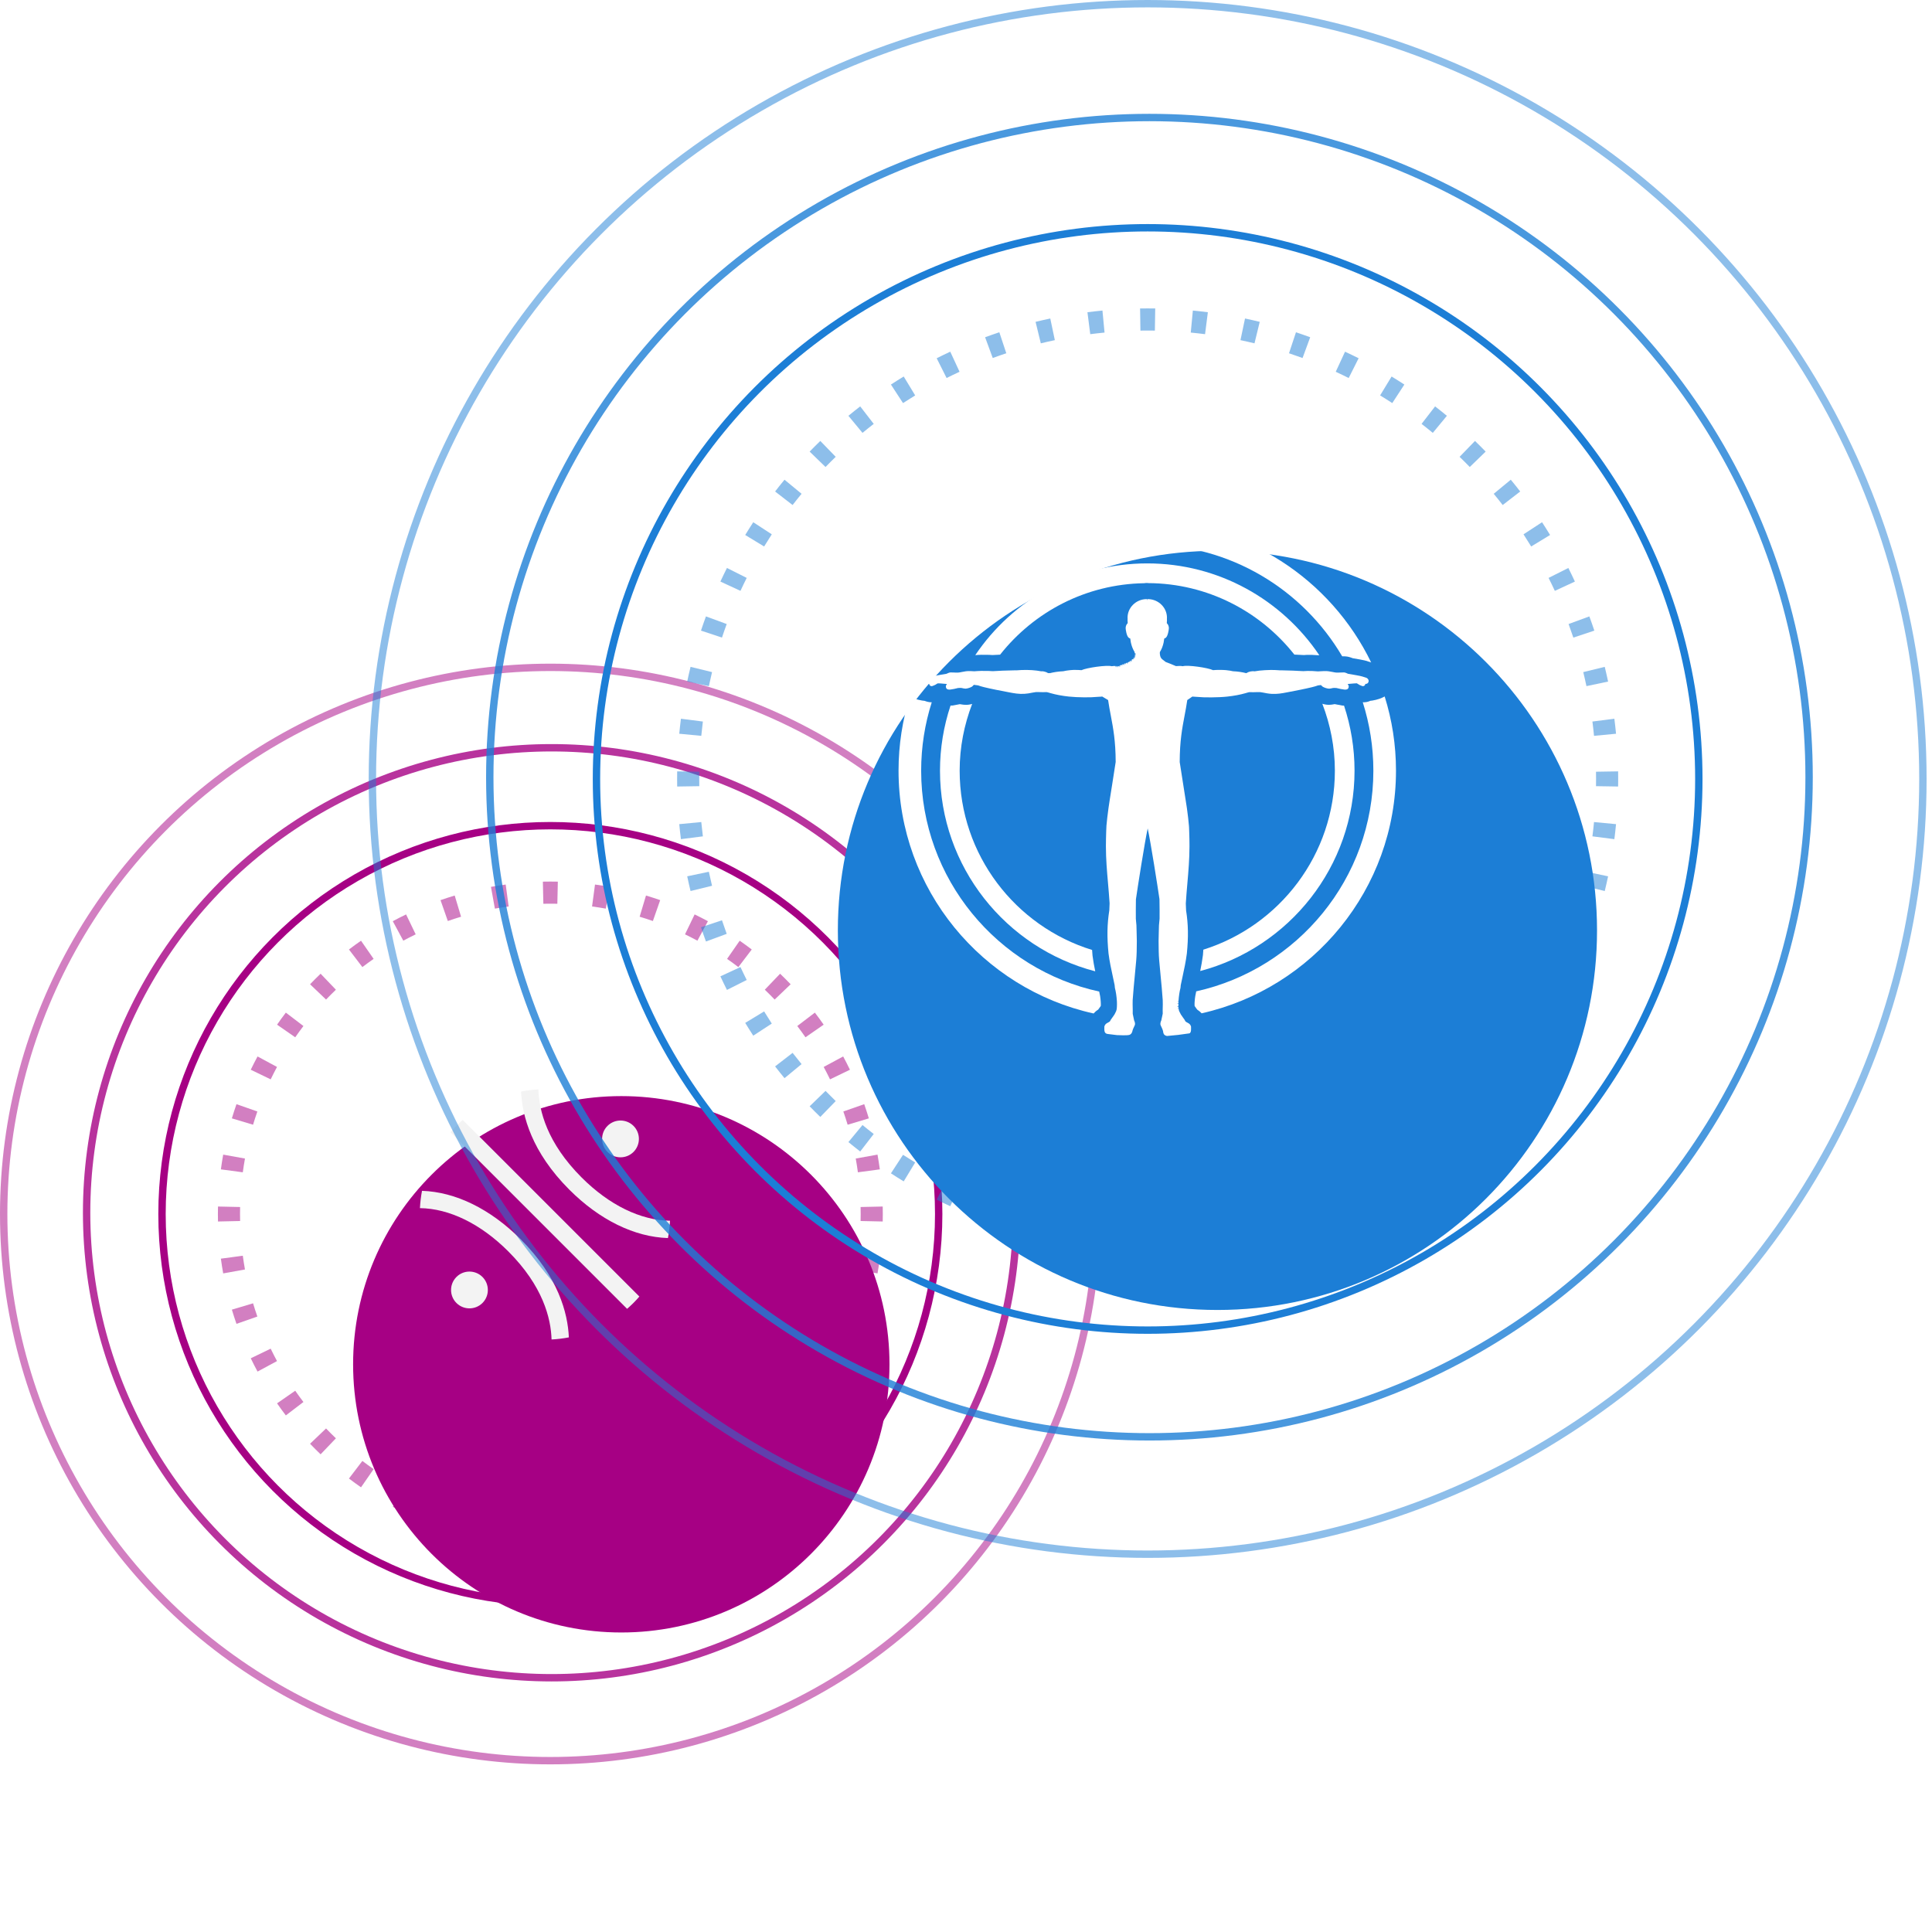 <?xml version="1.0" encoding="UTF-8"?> <svg xmlns="http://www.w3.org/2000/svg" width="262" height="262" viewBox="0 0 262 262" fill="none"> <circle cx="74.633" cy="164.633" r="74.133" stroke="#A60084" stroke-opacity="0.5"></circle> <circle cx="74.804" cy="164.463" r="63.058" stroke="#A60084" stroke-opacity="0.8"></circle> <circle cx="74.633" cy="164.633" r="52.663" stroke="#A60084"></circle> <path opacity="0.501" fill-rule="evenodd" clip-rule="evenodd" d="M75.649 209.705C75.311 209.712 74.973 209.716 74.634 209.716C74.294 209.716 73.956 209.712 73.619 209.705L73.685 206.706C74 206.713 74.317 206.716 74.634 206.716C74.951 206.716 75.267 206.713 75.582 206.706L75.649 209.705ZM68.578 209.313L68.978 206.34C68.351 206.255 67.729 206.158 67.112 206.046L66.58 208.999C67.241 209.118 67.907 209.223 68.578 209.313ZM61.663 207.822L62.525 204.949C61.921 204.768 61.322 204.573 60.729 204.366L59.739 207.197C60.374 207.42 61.015 207.628 61.663 207.822ZM55.069 205.261L56.372 202.559C55.805 202.285 55.244 201.999 54.691 201.7L53.267 204.341C53.859 204.661 54.46 204.967 55.069 205.261ZM48.958 201.695L50.668 199.23C50.151 198.871 49.641 198.5 49.141 198.119L47.322 200.504C47.858 200.913 48.403 201.31 48.958 201.695ZM43.478 197.219L45.552 195.051C45.097 194.615 44.651 194.17 44.216 193.715L42.048 195.788C42.514 196.276 42.991 196.753 43.478 197.219ZM38.762 191.945L41.148 190.126C40.766 189.625 40.395 189.116 40.036 188.598L37.572 190.309C37.956 190.863 38.353 191.409 38.762 191.945ZM34.926 186L37.566 184.576C37.268 184.023 36.981 183.462 36.708 182.894L34.006 184.198C34.299 184.806 34.606 185.407 34.926 186ZM32.069 179.528L34.901 178.537C34.694 177.945 34.499 177.346 34.318 176.742L31.444 177.603C31.639 178.251 31.847 178.893 32.069 179.528ZM30.268 172.687L33.22 172.155C33.109 171.537 33.011 170.915 32.927 170.289L29.954 170.688C30.044 171.359 30.149 172.026 30.268 172.687ZM29.562 165.648L32.561 165.582C32.554 165.266 32.55 164.95 32.55 164.633C32.55 164.316 32.554 164 32.561 163.684L29.562 163.618C29.554 163.955 29.55 164.294 29.55 164.633C29.55 164.972 29.554 165.31 29.562 165.648ZM29.954 158.578L32.927 158.977C33.011 158.35 33.109 157.728 33.22 157.111L30.268 156.579C30.149 157.24 30.044 157.907 29.954 158.578ZM31.444 151.662L34.318 152.524C34.499 151.92 34.694 151.321 34.901 150.729L32.069 149.738C31.847 150.373 31.639 151.015 31.444 151.662ZM34.006 145.068L36.708 146.372C36.981 145.804 37.268 145.243 37.566 144.69L34.926 143.266C34.606 143.859 34.299 144.46 34.006 145.068ZM37.572 138.957L40.036 140.668C40.395 140.15 40.766 139.641 41.148 139.14L38.762 137.321C38.353 137.857 37.956 138.402 37.572 138.957ZM42.048 133.478L44.216 135.551C44.651 135.096 45.097 134.65 45.552 134.215L43.478 132.047C42.991 132.513 42.514 132.99 42.048 133.478ZM47.322 128.761L49.141 131.147C49.641 130.765 50.151 130.395 50.668 130.035L48.958 127.571C48.403 127.956 47.858 128.353 47.322 128.761ZM53.267 124.925L54.691 127.566C55.244 127.267 55.805 126.981 56.372 126.707L55.069 124.005C54.46 124.298 53.859 124.605 53.267 124.925ZM59.739 122.068L60.729 124.9C61.322 124.693 61.921 124.498 62.525 124.317L61.663 121.444C61.015 121.638 60.374 121.846 59.739 122.068ZM66.58 120.267L67.112 123.22C67.729 123.108 68.351 123.01 68.978 122.926L68.578 119.953C67.907 120.043 67.241 120.148 66.58 120.267ZM73.619 119.561C73.956 119.554 74.294 119.55 74.634 119.55C74.973 119.55 75.311 119.554 75.649 119.561L75.582 122.56C75.267 122.553 74.951 122.55 74.634 122.55C74.317 122.55 74 122.553 73.685 122.56L73.619 119.561ZM80.689 119.953L80.29 122.926C80.916 123.01 81.538 123.108 82.155 123.22L82.688 120.267C82.026 120.148 81.36 120.043 80.689 119.953ZM87.604 121.444L86.742 124.317C87.347 124.498 87.945 124.693 88.538 124.9L89.529 122.068C88.894 121.846 88.252 121.638 87.604 121.444ZM94.198 124.005L92.895 126.707C93.463 126.981 94.023 127.267 94.577 127.566L96.001 124.925C95.408 124.605 94.807 124.298 94.198 124.005ZM100.31 127.571L98.599 130.035C99.117 130.395 99.626 130.765 100.127 131.147L101.946 128.761C101.41 128.353 100.864 127.956 100.31 127.571ZM105.789 132.047L103.715 134.215C104.171 134.65 104.616 135.096 105.052 135.551L107.22 133.478C106.753 132.99 106.276 132.513 105.789 132.047ZM110.505 137.321L108.12 139.14C108.501 139.641 108.872 140.15 109.231 140.667L111.696 138.957C111.311 138.402 110.914 137.857 110.505 137.321ZM114.342 143.266L111.701 144.69C111.999 145.243 112.286 145.804 112.56 146.372L115.262 145.068C114.968 144.46 114.661 143.859 114.342 143.266ZM117.198 149.738L114.366 150.729C114.574 151.321 114.768 151.92 114.949 152.524L117.823 151.662C117.629 151.015 117.42 150.373 117.198 149.738ZM118.999 156.579L116.047 157.111C116.158 157.728 116.256 158.35 116.34 158.977L119.314 158.578C119.224 157.907 119.119 157.24 118.999 156.579ZM119.706 163.618L116.706 163.684C116.713 164 116.717 164.316 116.717 164.633C116.717 164.95 116.713 165.266 116.706 165.582L119.706 165.648C119.713 165.31 119.717 164.972 119.717 164.633C119.717 164.294 119.713 163.955 119.706 163.618ZM119.314 170.688L116.34 170.289C116.256 170.915 116.158 171.537 116.047 172.155L118.999 172.687C119.119 172.026 119.224 171.359 119.314 170.688ZM117.823 177.603L114.949 176.742C114.768 177.346 114.574 177.945 114.366 178.537L117.198 179.528C117.42 178.893 117.629 178.251 117.823 177.603ZM115.262 184.198L112.56 182.894C112.286 183.462 111.999 184.023 111.701 184.576L114.342 186C114.661 185.407 114.968 184.806 115.262 184.198ZM111.696 190.309L109.231 188.598C108.872 189.116 108.501 189.625 108.12 190.126L110.505 191.945C110.914 191.409 111.311 190.863 111.696 190.309ZM107.22 195.788L105.052 193.715C104.616 194.17 104.171 194.615 103.715 195.051L105.789 197.219C106.276 196.753 106.753 196.276 107.22 195.788ZM101.946 200.504L100.127 198.119C99.626 198.5 99.117 198.871 98.599 199.23L100.31 201.695C100.864 201.31 101.41 200.913 101.946 200.504ZM96.001 204.341L94.577 201.7C94.023 201.999 93.463 202.285 92.895 202.559L94.198 205.261C94.807 204.967 95.408 204.661 96.001 204.341ZM89.529 207.197L88.538 204.366C87.945 204.573 87.347 204.768 86.742 204.949L87.604 207.822C88.252 207.628 88.894 207.42 89.529 207.197ZM82.688 208.999L82.155 206.046C81.538 206.158 80.916 206.255 80.29 206.34L80.689 209.313C81.36 209.223 82.026 209.118 82.688 208.999Z" fill="#A60084"></path> <g filter="url(#filter0_d_4454_56938)"> <path d="M74.255 201.382C94.341 201.382 110.624 185.099 110.624 165.012C110.624 144.926 94.341 128.643 74.255 128.643C54.169 128.643 37.885 144.926 37.885 165.012C37.885 185.099 54.169 201.382 74.255 201.382Z" fill="#A60084"></path> </g> <g clip-path="url(#clip0_4454_56938)"> <path d="M70.666 148.021C71.442 147.871 72.227 147.777 73.014 147.735C73.096 150.615 74.184 154.989 78.875 159.68C82.615 163.42 86.867 165.493 90.862 165.546C90.823 166.333 90.729 167.118 90.581 167.895C86.045 167.752 81.314 165.439 77.215 161.34C72.093 156.218 70.812 151.326 70.666 148.021Z" fill="#F3F3F3"></path> <path d="M85.91 156.216C84.937 157.189 83.357 157.189 82.383 156.214C81.411 155.242 81.408 153.659 82.38 152.686C83.356 151.71 84.939 151.713 85.912 152.684L85.913 152.685C86.886 153.66 86.886 155.24 85.91 156.216Z" fill="#F3F3F3"></path> <path d="M77.144 181.364C76.367 181.513 75.583 181.608 74.797 181.649C74.714 178.77 73.624 174.396 68.934 169.706C65.194 165.966 60.943 163.89 56.949 163.836C56.987 163.051 57.081 162.266 57.229 161.49C61.766 161.632 66.498 163.945 70.596 168.044C75.718 173.166 76.998 178.059 77.144 181.364Z" fill="#F3F3F3"></path> <path d="M61.9 173.168C62.873 172.196 64.453 172.196 65.427 173.17C66.399 174.143 66.402 175.725 65.43 176.698C64.453 177.674 62.871 177.672 61.898 176.699C60.924 175.725 60.924 174.145 61.9 173.168Z" fill="#F3F3F3"></path> <path d="M62.755 151.876L86.705 175.826C86.448 176.12 86.184 176.411 85.904 176.691C85.624 176.971 85.334 177.235 85.04 177.492L61.09 153.541C61.346 153.247 61.611 152.957 61.891 152.677C62.171 152.397 62.461 152.132 62.755 151.876Z" fill="#F3F3F3"></path> </g> <circle cx="155.633" cy="105.633" r="105.133" stroke="#1C7ED6" stroke-opacity="0.5"></circle> <circle cx="155.876" cy="105.393" r="89.457" stroke="#1C7ED6" stroke-opacity="0.8"></circle> <circle cx="155.633" cy="105.633" r="74.746" stroke="#1C7ED6"></circle> <path opacity="0.501" fill-rule="evenodd" clip-rule="evenodd" d="M156.661 169.434C156.319 169.44 155.977 169.442 155.634 169.442C155.291 169.442 154.948 169.44 154.607 169.434L154.654 166.435C154.98 166.44 155.307 166.442 155.634 166.442C155.961 166.442 156.287 166.44 156.613 166.435L156.661 169.434ZM149.504 169.152L149.788 166.165C149.139 166.103 148.492 166.031 147.849 165.949L147.469 168.925C148.144 169.011 148.822 169.087 149.504 169.152ZM142.429 168.074L143.047 165.139C142.409 165.004 141.776 164.86 141.146 164.706L140.434 167.621C141.095 167.782 141.76 167.934 142.429 168.074ZM135.52 166.207L136.465 163.36C135.848 163.155 135.235 162.941 134.627 162.717L133.59 165.532C134.229 165.767 134.872 165.992 135.52 166.207ZM128.866 163.573L130.126 160.851C129.536 160.578 128.951 160.295 128.371 160.004L127.024 162.684C127.632 162.99 128.247 163.287 128.866 163.573ZM122.552 160.208L124.109 157.644C123.553 157.306 123.003 156.959 122.459 156.605L120.82 159.117C121.391 159.49 121.968 159.853 122.552 160.208ZM116.653 156.155L118.487 153.781C117.973 153.384 117.465 152.978 116.964 152.565L115.054 154.879C115.58 155.313 116.113 155.738 116.653 156.155ZM111.243 151.47L113.33 149.316C112.863 148.863 112.404 148.404 111.951 147.937L109.796 150.024C110.271 150.514 110.753 150.996 111.243 151.47ZM106.388 146.213L108.702 144.303C108.289 143.802 107.883 143.294 107.486 142.78L105.112 144.614C105.529 145.154 105.954 145.687 106.388 146.213ZM102.15 140.447L104.662 138.808C104.307 138.264 103.961 137.714 103.623 137.158L101.059 138.715C101.414 139.299 101.777 139.876 102.15 140.447ZM98.582 134.243L101.263 132.896C100.972 132.316 100.689 131.731 100.416 131.141L97.694 132.401C97.98 133.02 98.277 133.634 98.582 134.243ZM95.735 127.677L98.55 126.64C98.326 126.032 98.112 125.419 97.907 124.802L95.06 125.747C95.275 126.395 95.5 127.038 95.735 127.677ZM93.646 120.833L96.561 120.121C96.407 119.491 96.263 118.857 96.128 118.22L93.193 118.838C93.333 119.507 93.485 120.172 93.646 120.833ZM92.342 113.798L95.318 113.418C95.236 112.775 95.164 112.128 95.102 111.479L92.115 111.763C92.18 112.445 92.256 113.123 92.342 113.798ZM91.833 106.66L94.832 106.613C94.827 106.287 94.825 105.96 94.825 105.633C94.825 105.306 94.827 104.98 94.832 104.654L91.833 104.606C91.827 104.948 91.825 105.29 91.825 105.633C91.825 105.976 91.827 106.318 91.833 106.66ZM92.115 99.503L95.102 99.788C95.164 99.138 95.236 98.492 95.318 97.848L92.342 97.468C92.256 98.143 92.18 98.822 92.115 99.503ZM93.193 92.429L96.128 93.046C96.263 92.409 96.407 91.775 96.561 91.145L93.646 90.433C93.485 91.094 93.333 91.76 93.193 92.429ZM95.06 85.519L97.907 86.464C98.112 85.847 98.326 85.234 98.55 84.626L95.735 83.59C95.5 84.228 95.275 84.871 95.06 85.519ZM97.694 78.866L100.416 80.126C100.689 79.535 100.972 78.95 101.263 78.37L98.582 77.023C98.277 77.632 97.98 78.246 97.694 78.866ZM101.059 72.551L103.623 74.109C103.961 73.553 104.307 73.003 104.662 72.459L102.15 70.82C101.777 71.391 101.414 71.968 101.059 72.551ZM105.112 66.652L107.486 68.487C107.883 67.972 108.289 67.464 108.702 66.963L106.388 65.054C105.954 65.58 105.529 66.112 105.112 66.652ZM109.796 61.242L111.951 63.33C112.404 62.863 112.863 62.403 113.33 61.951L111.243 59.796C110.753 60.27 110.271 60.753 109.796 61.242ZM115.054 56.388L116.964 58.702C117.465 58.288 117.973 57.883 118.487 57.485L116.653 55.111C116.113 55.528 115.58 55.954 115.054 56.388ZM120.82 52.149L122.459 54.662C123.003 54.307 123.553 53.961 124.109 53.623L122.552 51.059C121.968 51.413 121.391 51.777 120.82 52.149ZM127.024 48.582L128.371 51.263C128.951 50.971 129.536 50.689 130.126 50.416L128.866 47.693C128.247 47.98 127.632 48.276 127.024 48.582ZM133.59 45.734L134.627 48.55C135.235 48.326 135.848 48.111 136.465 47.906L135.52 45.059C134.872 45.274 134.229 45.499 133.59 45.734ZM140.434 43.646L141.146 46.56C141.776 46.406 142.409 46.262 143.047 46.128L142.429 43.192C141.76 43.333 141.095 43.484 140.434 43.646ZM147.469 42.342L147.849 45.318C148.492 45.235 149.139 45.163 149.788 45.101L149.504 42.115C148.822 42.18 148.144 42.255 147.469 42.342ZM154.607 41.832C154.949 41.827 155.291 41.824 155.634 41.824C155.977 41.824 156.319 41.827 156.661 41.832L156.613 44.832C156.287 44.827 155.961 44.824 155.634 44.824C155.307 44.824 154.98 44.827 154.654 44.832L154.607 41.832ZM161.764 42.115L161.479 45.101C162.129 45.163 162.775 45.235 163.419 45.318L163.799 42.342C163.124 42.255 162.445 42.18 161.764 42.115ZM168.838 43.192L168.22 46.128C168.858 46.262 169.492 46.406 170.122 46.56L170.834 43.646C170.173 43.484 169.507 43.333 168.838 43.192ZM175.748 45.059L174.803 47.906C175.42 48.111 176.033 48.326 176.641 48.55L177.677 45.734C177.039 45.499 176.396 45.274 175.748 45.059ZM182.401 47.693L181.141 50.416C181.732 50.689 182.317 50.971 182.897 51.263L184.244 48.582C183.635 48.276 183.021 47.98 182.401 47.693ZM188.716 51.059L187.158 53.623C187.714 53.961 188.264 54.307 188.808 54.662L190.447 52.149C189.876 51.777 189.299 51.413 188.716 51.059ZM194.615 55.111L192.78 57.485C193.295 57.883 193.803 58.288 194.304 58.702L196.213 56.388C195.687 55.954 195.154 55.528 194.615 55.111ZM200.025 59.796L197.937 61.951C198.404 62.403 198.864 62.863 199.316 63.33L201.471 61.242C200.997 60.753 200.514 60.27 200.025 59.796ZM204.879 65.054L202.565 66.963C202.979 67.464 203.384 67.972 203.782 68.487L206.156 66.652C205.739 66.113 205.313 65.58 204.879 65.054ZM209.118 70.82L206.605 72.459C206.96 73.003 207.306 73.553 207.644 74.109L210.208 72.551C209.854 71.968 209.49 71.391 209.118 70.82ZM212.685 77.023L210.004 78.37C210.296 78.95 210.578 79.535 210.851 80.126L213.574 78.866C213.287 78.246 212.991 77.632 212.685 77.023ZM215.533 83.59L212.717 84.626C212.941 85.234 213.156 85.847 213.361 86.464L216.208 85.519C215.993 84.871 215.768 84.228 215.533 83.59ZM217.621 90.433L214.707 91.145C214.861 91.775 215.005 92.409 215.139 93.046L218.075 92.429C217.934 91.76 217.783 91.094 217.621 90.433ZM218.925 97.468L215.949 97.848C216.032 98.492 216.104 99.138 216.166 99.788L219.152 99.503C219.087 98.822 219.011 98.143 218.925 97.468ZM219.435 104.606L216.435 104.654C216.44 104.98 216.443 105.306 216.443 105.633C216.443 105.96 216.44 106.287 216.435 106.613L219.435 106.66C219.44 106.318 219.443 105.976 219.443 105.633C219.443 105.29 219.44 104.948 219.435 104.606ZM219.152 111.763L216.166 111.479C216.104 112.128 216.032 112.775 215.949 113.418L218.925 113.798C219.011 113.123 219.087 112.445 219.152 111.763ZM218.075 118.838L215.139 118.22C215.005 118.857 214.861 119.491 214.707 120.121L217.621 120.833C217.783 120.172 217.934 119.507 218.075 118.838ZM216.208 125.747L213.361 124.802C213.156 125.419 212.941 126.032 212.717 126.64L215.533 127.677C215.768 127.038 215.993 126.395 216.208 125.747ZM213.574 132.401L210.851 131.141C210.578 131.731 210.296 132.316 210.004 132.896L212.685 134.243C212.991 133.635 213.287 133.02 213.574 132.401ZM210.208 138.715L207.644 137.158C207.306 137.714 206.96 138.264 206.605 138.808L209.118 140.447C209.49 139.876 209.854 139.299 210.208 138.715ZM206.156 144.614L203.782 142.78C203.384 143.294 202.979 143.802 202.565 144.303L204.879 146.213C205.313 145.687 205.739 145.154 206.156 144.614ZM201.471 150.024L199.316 147.937C198.864 148.404 198.404 148.863 197.937 149.316L200.025 151.47C200.514 150.996 200.997 150.514 201.471 150.024ZM196.213 154.879L194.304 152.565C193.803 152.978 193.295 153.384 192.78 153.781L194.615 156.155C195.154 155.738 195.687 155.313 196.213 154.879ZM190.447 159.117L188.808 156.605C188.264 156.959 187.714 157.306 187.158 157.644L188.716 160.208C189.299 159.853 189.876 159.49 190.447 159.117ZM184.244 162.684L182.897 160.004C182.317 160.295 181.732 160.578 181.141 160.851L182.401 163.573C183.021 163.287 183.635 162.99 184.244 162.684ZM177.677 165.532L176.641 162.717C176.033 162.941 175.42 163.155 174.803 163.36L175.748 166.207C176.396 165.992 177.039 165.767 177.677 165.532ZM170.834 167.621L170.122 164.706C169.492 164.86 168.858 165.004 168.22 165.139L168.838 168.074C169.507 167.934 170.173 167.782 170.834 167.621ZM163.799 168.925L163.419 165.949C162.775 166.031 162.129 166.103 161.479 166.165L161.764 169.152C162.445 169.087 163.124 169.011 163.799 168.925Z" fill="#1C7ED6"></path> <g filter="url(#filter1_d_4454_56938)"> <path d="M155.098 157.646C183.527 157.646 206.574 134.599 206.574 106.17C206.574 77.74 183.527 54.693 155.098 54.693C126.668 54.693 103.622 77.74 103.622 106.17C103.622 134.599 126.668 157.646 155.098 157.646Z" fill="#1C7ED6"></path> </g> <g clip-path="url(#clip1_4454_56938)"> <path d="M158.241 140.483C158.223 140.483 158.206 140.48 158.188 140.475C157.8 140.37 157.761 140.107 157.735 139.915C157.728 139.88 157.723 139.84 157.715 139.802C157.682 139.651 157.584 139.442 157.504 139.275C157.46 139.179 157.417 139.091 157.392 139.025C157.3 138.791 157.428 138.493 157.481 138.39L157.679 137.465C157.663 137.224 157.674 136.746 157.685 136.286L157.687 136.197L157.679 135.636C157.604 134.527 157.497 133.396 157.39 132.301C157.324 131.619 157.259 130.938 157.2 130.254C157.128 129.426 157.124 128.65 157.119 127.832L157.117 127.602L157.144 126.385C157.144 125.733 157.173 125.26 157.252 124.581C157.259 123.765 157.254 122.893 157.236 121.931C156.997 120.269 156.056 114.276 155.64 112.344C155.226 114.268 154.293 120.213 154.043 121.957C154.028 122.861 154.024 123.735 154.032 124.603C154.109 125.26 154.138 125.733 154.138 126.39L154.165 127.595L154.163 127.833C154.158 128.652 154.154 129.425 154.082 130.253C154.024 130.937 153.959 131.616 153.892 132.296C153.787 133.391 153.678 134.522 153.602 135.644L153.597 136.197L153.598 136.278C153.608 136.727 153.619 137.192 153.61 137.487L153.801 138.387C153.854 138.488 153.982 138.787 153.89 139.022C153.865 139.088 153.824 139.174 153.779 139.267C153.698 139.436 153.6 139.647 153.568 139.799C153.562 139.827 153.557 139.85 153.556 139.872C153.483 140.121 153.351 140.273 153.17 140.337C152.899 140.437 151.796 140.389 151.468 140.372C151.025 140.326 150.595 140.272 150.167 140.211C150.156 140.21 150.111 140.196 150.1 140.192C149.761 140.096 149.761 139.737 149.761 139.564V139.239C149.761 139.22 149.764 139.202 149.769 139.183C149.776 139.156 149.851 138.92 150.054 138.788C150.095 138.76 150.152 138.731 150.213 138.698C150.298 138.652 150.502 138.544 150.53 138.485C150.568 138.373 150.678 138.22 150.852 137.984C150.957 137.843 151.066 137.694 151.138 137.573C151.162 137.532 151.181 137.492 151.195 137.459C151.333 137.216 151.406 137.035 151.428 136.889C151.458 136.696 151.472 136.466 151.472 136.205L151.469 135.982C151.469 135.975 151.468 135.934 151.468 135.928L151.465 135.818C151.465 135.812 151.461 135.769 151.461 135.763C151.423 135.114 151.319 134.432 151.195 133.984C151.177 133.811 151.163 133.683 151.152 133.57C151.081 133.223 151.001 132.858 150.922 132.49C150.697 131.451 150.463 130.375 150.329 129.31C150.106 127.04 150.137 125.341 150.435 123.44L150.473 122.496C150.411 121.532 150.333 120.618 150.256 119.736C150.114 118.111 149.98 116.577 149.973 114.776C149.972 114.086 149.994 113.386 150.014 112.709L150.043 112.077C150.04 112.063 150.04 112.047 150.041 112.035C150.108 111.219 150.205 110.499 150.268 110.023C150.295 109.826 150.316 109.668 150.329 109.553C150.352 109.334 150.581 107.897 150.824 106.375C151.043 105.005 151.288 103.452 151.298 103.329C151.292 100.494 150.96 98.748 150.64 97.059C150.513 96.387 150.381 95.692 150.271 94.937L149.473 94.457C149.354 94.477 149.208 94.483 149.055 94.489C148.945 94.494 148.834 94.497 148.74 94.508C147.995 94.594 146.139 94.592 144.95 94.462C144.035 94.364 143.178 94.204 142.474 93.999L142.283 93.944C141.968 93.851 141.969 93.851 141.818 93.858C141.741 93.861 141.63 93.867 141.447 93.867C141.168 93.867 140.984 93.859 140.843 93.853C140.562 93.842 140.465 93.837 140.076 93.918C139.608 94.018 139.239 94.072 138.914 94.091C138.135 94.131 137.559 94.024 136.829 93.885L136.694 93.858C135.64 93.658 134.447 93.431 133.442 93.185C133.126 93.107 132.855 93.026 132.636 92.945C132.433 92.923 132.239 92.898 132.053 92.869C132.037 92.893 132.022 92.914 132.007 92.931C131.915 93.03 131.852 93.087 131.798 93.123C131.63 93.23 131.187 93.388 130.927 93.388C130.924 93.388 130.919 93.388 130.914 93.388C130.778 93.385 130.559 93.336 130.4 93.296C130.332 93.277 130.092 93.287 129.912 93.304L129.366 93.431L128.869 93.512C128.639 93.54 128.381 93.495 128.309 93.287C128.269 93.206 128.255 93.112 128.274 93.022C128.282 92.977 128.3 92.933 128.325 92.892C128.346 92.842 128.376 92.798 128.414 92.757C128.073 92.725 127.687 92.692 127.568 92.684C127.478 92.679 127.207 92.663 127.138 92.677C127.145 92.679 127.099 92.707 127.043 92.739C126.973 92.781 126.889 92.831 126.827 92.873L126.531 92.998C126.527 92.998 126.524 92.999 126.521 93.001C126.469 93.025 126.401 93.049 126.348 93.052C126.282 93.063 126.177 93.023 126.113 92.963C126.052 92.904 126.013 92.826 126.007 92.741L125.961 92.743C125.921 92.754 125.864 92.741 125.828 92.727C125.685 92.698 125.563 92.546 125.558 92.363C125.558 92.336 125.56 92.309 125.564 92.282C125.564 92.268 125.568 92.254 125.571 92.24C125.61 92.111 125.726 91.957 125.89 91.908C126.037 91.867 126.297 91.789 126.426 91.738C126.621 91.662 128.006 91.43 128.357 91.372C128.454 91.324 128.709 91.205 128.88 91.189C128.952 91.181 129.098 91.189 129.272 91.197C129.494 91.208 129.77 91.223 129.975 91.207C130.102 91.197 130.256 91.165 130.429 91.13C130.76 91.064 131.168 90.981 131.587 91.005C131.773 91.018 131.96 91.027 132.136 91.034C132.713 90.98 133.389 90.966 134.068 90.989C134.26 90.996 134.447 91.007 134.631 91.019C135.458 90.964 136.483 90.923 137.487 90.907C137.614 90.905 137.738 90.907 137.865 90.905C138.068 90.886 138.296 90.872 138.531 90.862C139.513 90.826 140.462 90.888 141.214 91.04C141.255 91.035 141.296 91.031 141.338 91.029C141.431 91.035 141.503 91.043 141.568 91.058C141.796 91.105 141.987 91.183 142.155 91.292C142.177 91.288 142.199 91.281 142.221 91.276C142.267 91.264 142.317 91.272 142.356 91.292C142.907 91.15 143.541 91.059 144.198 91.027C144.463 90.966 144.779 90.915 145.106 90.882C145.266 90.866 145.423 90.855 145.577 90.848C146.002 90.843 146.396 90.855 146.659 90.883C147.354 90.556 150.099 90.155 150.765 90.348H150.77C150.774 90.347 150.812 90.34 150.819 90.34C150.822 90.34 150.873 90.332 150.876 90.332L150.939 90.325C150.943 90.325 150.992 90.321 150.995 90.32L151.058 90.317C151.062 90.317 151.112 90.315 151.116 90.315H151.179C151.182 90.315 151.247 90.315 151.25 90.315L151.301 90.515V90.317C151.304 90.317 151.353 90.318 151.357 90.318L151.392 90.518L151.417 90.32C151.42 90.32 151.468 90.323 151.471 90.323L151.498 90.523L151.523 90.325C151.526 90.325 151.576 90.328 151.579 90.329L151.615 90.529L151.641 90.331L151.698 90.332L151.836 90.488L151.752 90.309C151.756 90.307 151.804 90.287 151.809 90.285L151.923 90.45L151.869 90.256L151.915 90.237C151.925 90.234 151.944 90.228 151.963 90.22V90.218C151.963 90.218 152.01 90.199 152.01 90.198L152.058 90.177L152.105 90.158L152.224 90.323L152.169 90.131L152.217 90.112C152.217 90.112 152.266 90.091 152.267 90.091C152.269 90.091 152.32 90.069 152.321 90.069L152.462 90.226L152.386 90.044L152.512 90.207L152.432 90.025L152.528 89.987L152.577 89.966L152.7 90.131L152.645 89.939L152.693 89.92C152.696 89.918 152.746 89.899 152.75 89.898L152.796 89.879L152.91 90.047L152.862 89.853C152.864 89.852 152.911 89.833 152.915 89.833L153.023 90.004L152.965 89.812C152.967 89.812 153.032 89.787 153.032 89.787C153.04 89.784 153.049 89.78 153.059 89.777C153.061 89.777 153.075 89.772 153.088 89.766C153.091 89.764 153.092 89.761 153.092 89.761C153.097 89.757 153.137 89.722 153.142 89.719L153.314 89.834L153.192 89.677C153.194 89.676 153.234 89.645 153.235 89.644L153.291 89.604L153.44 89.739L153.343 89.565L153.494 89.701L153.394 89.528L153.548 89.661L153.443 89.492C153.445 89.492 153.481 89.463 153.483 89.462C153.492 89.455 153.503 89.447 153.518 89.439L153.514 89.436L153.518 89.439C153.533 89.43 153.551 89.42 153.568 89.414L153.557 89.4L153.575 89.411C153.595 89.403 153.616 89.397 153.633 89.395L153.6 89.36L153.784 89.454L153.635 89.323L153.83 89.398L153.675 89.274L153.706 89.231L153.9 89.295L153.741 89.174L153.947 89.206L153.767 89.124L153.968 89.154L153.794 89.054L153.989 89.098L153.811 89.005L154.008 89.038L153.827 88.949L154.025 88.974L153.84 88.895L154.039 88.908L153.849 88.841L154.052 88.835L153.86 88.773L154.062 88.76L153.868 88.702L154.07 88.679L153.873 88.627L154.073 88.586L153.874 88.576C153.874 88.522 153.873 88.476 153.871 88.435C153.646 88.078 153.473 87.642 153.367 87.172C153.362 87.158 153.359 87.144 153.357 87.128C153.321 86.948 153.292 86.769 153.275 86.593C153.194 86.568 153.116 86.526 153.046 86.466C152.777 86.236 152.65 85.37 152.65 85.181C152.65 84.918 152.754 84.67 152.93 84.507C152.916 84.381 152.908 84.256 152.908 84.131C152.908 84.061 152.911 83.991 152.915 83.921C152.911 83.886 152.908 83.825 152.908 83.761C152.908 82.409 154.041 81.281 155.434 81.248H155.501H155.569L155.618 81.446L155.62 81.248H155.729C157.119 81.281 158.252 82.409 158.252 83.761C158.252 83.825 158.25 83.886 158.245 83.948C158.25 83.988 158.252 84.059 158.252 84.131C158.252 84.256 158.244 84.381 158.229 84.507C158.406 84.67 158.512 84.918 158.512 85.181C158.512 85.368 158.383 86.236 158.114 86.466C158.044 86.525 157.968 86.566 157.885 86.593C157.866 86.774 157.839 86.955 157.803 87.121C157.801 87.129 157.8 87.137 157.796 87.145H157.798C157.696 87.62 157.52 88.064 157.29 88.429C157.287 88.486 157.286 88.54 157.286 88.594C157.314 89.204 157.535 89.363 157.817 89.565C157.906 89.628 157.993 89.693 158.077 89.768C158.513 89.926 159.08 90.164 159.473 90.332C159.529 90.331 159.588 90.326 159.645 90.323C159.873 90.309 160.129 90.293 160.398 90.345C161.074 90.147 163.8 90.547 164.501 90.88C164.999 90.831 165.823 90.837 166.257 90.878C166.702 90.923 166.894 90.961 167.201 91.029C167.826 91.054 168.458 91.145 169.008 91.289C169.177 91.18 169.365 91.102 169.567 91.059C169.818 91.01 169.997 91.015 170.152 91.037C170.888 90.889 172.202 90.837 172.833 90.859C173.3 90.878 173.336 90.883 173.409 90.893L173.52 90.904C173.625 90.9 173.752 90.902 173.879 90.905C174.842 90.921 175.84 90.959 176.697 91.013C176.708 91.013 176.721 91.013 176.73 91.015C176.854 91.004 177.035 90.997 177.295 90.988C177.653 90.977 178.156 90.997 178.712 91.048C178.943 91.037 179.265 91.024 179.575 91.005C179.99 90.983 180.4 91.064 180.733 91.13C180.904 91.165 181.06 91.197 181.185 91.207C181.39 91.219 181.666 91.208 181.889 91.197C182.064 91.189 182.207 91.184 182.281 91.189C182.449 91.204 182.708 91.323 182.803 91.372C183.244 91.445 184.544 91.664 184.731 91.737C184.861 91.789 185.121 91.867 185.267 91.906C185.429 91.956 185.55 92.108 185.588 92.235C185.592 92.251 185.594 92.266 185.596 92.282C185.6 92.308 185.602 92.332 185.602 92.359C185.599 92.546 185.475 92.698 185.3 92.734C185.283 92.738 185.231 92.754 185.215 92.743L185.161 92.739C185.143 92.915 185.001 93.05 184.831 93.05C184.798 93.05 184.774 93.055 184.647 93.001C184.644 92.999 184.64 92.999 184.636 92.998L184.377 92.892C184.277 92.828 184.19 92.777 184.12 92.736C184.068 92.704 184.023 92.677 183.999 92.662C183.973 92.666 183.692 92.677 183.601 92.684C183.482 92.692 183.098 92.725 182.756 92.757C182.794 92.8 182.824 92.844 182.845 92.893C182.871 92.934 182.887 92.982 182.895 93.028C182.916 93.109 182.903 93.204 182.86 93.288C182.789 93.498 182.529 93.544 182.308 93.513L181.818 93.434L181.236 93.302C181.08 93.288 180.844 93.282 180.769 93.298C180.539 93.356 180.366 93.388 180.257 93.39C179.987 93.396 179.543 93.233 179.375 93.125C179.319 93.088 179.253 93.028 179.169 92.939C179.157 92.927 179.146 92.912 179.135 92.9C179.005 92.917 178.872 92.933 178.735 92.949C178.513 93.03 178.244 93.111 177.929 93.188C176.979 93.42 175.849 93.637 174.855 93.828L174.537 93.889C173.809 94.029 173.233 94.135 172.454 94.096C172.037 94.072 171.615 93.991 171.293 93.923C170.903 93.842 170.808 93.847 170.525 93.858C170.384 93.864 170.2 93.872 169.921 93.872C169.738 93.872 169.626 93.867 169.549 93.862C169.399 93.855 169.4 93.856 169.083 93.948L168.893 94.004C168.188 94.208 167.331 94.369 166.416 94.467C165.226 94.597 163.195 94.602 162.421 94.511C162.328 94.502 162.215 94.497 162.104 94.492C161.955 94.486 161.812 94.481 161.696 94.462L161.009 94.933C160.9 95.69 160.766 96.387 160.639 97.059C160.319 98.749 159.987 100.496 159.981 103.339C159.991 103.453 160.241 105.032 160.463 106.425C160.701 107.924 160.928 109.339 160.952 109.556C160.965 109.672 160.985 109.836 161.014 110.036C161.077 110.51 161.174 111.227 161.239 112.038C161.239 112.051 161.239 112.063 161.238 112.076L161.244 112.104L161.268 112.757C161.29 113.42 161.311 114.107 161.307 114.779C161.299 116.582 161.166 118.117 161.025 119.742C160.949 120.624 160.868 121.535 160.808 122.522L160.846 123.467C161.142 125.344 161.174 127.043 160.95 129.309C160.812 130.386 160.581 131.465 160.354 132.51C160.276 132.874 160.197 133.234 160.122 133.597C160.113 133.691 160.1 133.818 160.089 133.956C159.96 134.438 159.857 135.119 159.819 135.728C159.819 135.731 159.818 135.779 159.816 135.782L159.616 135.815L159.814 135.831C159.813 135.836 159.811 135.888 159.811 135.893C159.811 135.899 159.808 135.947 159.808 135.953L159.805 136.072L159.607 136.134H159.805L159.807 136.366C159.808 136.374 159.808 136.41 159.808 136.418L159.611 136.48L159.811 136.481L159.615 136.535L159.813 136.534C159.814 136.54 159.818 136.583 159.818 136.589C159.819 136.599 159.822 136.645 159.822 136.654L159.629 136.716L159.827 136.715C159.829 136.721 159.835 136.78 159.835 136.786L159.841 136.835L159.832 136.84C159.837 136.85 159.841 136.861 159.845 136.872C159.846 136.877 159.848 136.881 159.849 136.886C159.851 136.894 159.853 136.902 159.854 136.91C159.854 136.913 159.856 136.916 159.856 136.919C159.856 136.923 159.857 136.926 159.857 136.929C159.857 136.932 159.859 136.934 159.859 136.937C159.86 136.942 159.86 136.946 159.862 136.951C159.862 136.953 159.862 136.953 159.862 136.954C159.864 136.961 159.865 136.967 159.867 136.973C159.868 136.976 159.868 136.98 159.87 136.983C159.875 137 159.878 137.018 159.878 137.037C159.905 137.114 159.972 137.264 160.073 137.444C160.098 137.495 160.116 137.535 160.143 137.581C160.213 137.7 160.322 137.849 160.427 137.99C160.601 138.227 160.712 138.379 160.75 138.495C160.779 138.55 160.982 138.66 161.068 138.706C161.128 138.739 161.18 138.766 161.223 138.793C161.428 138.926 161.503 139.163 161.51 139.19C161.515 139.209 161.518 139.226 161.518 139.245V139.575C161.518 139.745 161.503 139.939 161.391 140.072C161.36 140.107 161.317 140.132 161.271 140.138C160.281 140.295 159.264 140.414 158.253 140.491C158.249 140.483 158.244 140.483 158.241 140.483Z" fill="white"></path> <path d="M159.699 136.886L159.656 136.902L159.699 136.886Z" fill="white"></path> <path d="M153.635 89.52L153.686 89.554L153.635 89.495V89.52Z" fill="white"></path> <path d="M153.635 89.449L153.737 89.507L153.635 89.399V89.449Z" fill="white"></path> <path d="M134.144 88.805L134.601 88.831C134.93 88.81 135.279 88.794 135.625 88.78C140.21 82.976 147.252 79.215 155.177 79.089C155.245 79.085 155.31 79.066 155.38 79.064C155.42 79.061 155.486 79.061 155.553 79.064C155.572 79.062 155.593 79.062 155.609 79.062C155.648 79.064 155.683 79.073 155.723 79.077C163.749 79.121 170.893 82.906 175.529 88.769C175.957 88.786 176.387 88.807 176.794 88.832C176.8 88.832 176.805 88.832 176.808 88.835C176.938 88.821 177.074 88.813 177.22 88.807C177.623 88.788 178.166 88.813 178.745 88.858L178.91 88.85C173.857 81.349 165.285 76.403 155.58 76.403C145.877 76.403 137.308 81.347 132.255 88.847C132.644 88.796 133.369 88.778 134.144 88.805Z" fill="white"></path> <path d="M148.157 129.586C148.13 129.318 148.12 129.08 148.1 128.825C137.711 125.623 130.14 115.936 130.14 104.51C130.14 101.318 130.756 98.275 131.835 95.457C131.53 95.546 131.203 95.606 130.878 95.578C130.77 95.574 130.546 95.57 130.167 95.492L129.209 95.673C129.103 95.687 129.004 95.681 128.901 95.686C127.979 98.463 127.473 101.429 127.473 104.511C127.473 117.573 136.431 128.582 148.525 131.72C148.38 131.008 148.246 130.297 148.157 129.586Z" fill="white"></path> <path d="M182.037 95.683L181.001 95.487C180.666 95.557 180.455 95.572 180.314 95.576C179.981 95.597 179.64 95.532 179.324 95.441C180.406 98.262 181.023 101.312 181.023 104.508C181.023 115.889 173.511 125.546 163.186 128.785C163.167 129.031 163.157 129.261 163.132 129.518C163.039 130.261 162.905 130.975 162.762 131.682C174.793 128.5 183.69 117.526 183.69 104.508C183.69 101.429 183.186 98.465 182.266 95.691C182.189 95.687 182.115 95.694 182.037 95.683Z" fill="white"></path> <path d="M125.633 89.701C125.828 89.624 126.023 89.546 127.717 89.262C128.062 89.122 128.387 89.04 128.692 89.011C128.758 89.003 128.936 89.002 129.142 89.006C134.476 79.946 144.325 73.847 155.578 73.847C166.832 73.847 176.684 79.946 182.018 89.006C182.227 89.002 182.413 89.003 182.51 89.016C182.786 89.038 183.103 89.122 183.444 89.26C185.134 89.544 185.332 89.622 185.54 89.706L185.853 89.798C185.886 89.808 185.918 89.833 185.949 89.844C180.485 78.572 168.926 70.78 155.58 70.78C142.244 70.78 130.691 78.564 125.22 89.827L125.633 89.701Z" fill="white"></path> <path d="M148.872 136.948C148.883 136.94 148.901 136.93 148.92 136.919C148.975 136.841 149.031 136.765 149.086 136.691L149.251 136.457C149.282 136.446 149.285 136.332 149.285 136.215C149.282 136.175 149.282 136.14 149.282 136.104H149.285C149.282 136.07 149.282 136.04 149.278 136.007C149.278 135.981 149.275 135.956 149.275 135.929C149.275 135.926 149.275 135.923 149.275 135.921C149.275 135.899 149.272 135.88 149.272 135.858C149.272 135.854 149.272 135.85 149.272 135.843C149.239 135.294 149.142 134.774 149.08 134.56C149.072 134.53 149.071 134.496 149.064 134.466C135.279 131.471 124.919 119.18 124.919 104.509C124.919 101.278 125.425 98.162 126.356 95.235C126.35 95.235 126.337 95.238 126.331 95.238C126.023 95.238 125.698 95.166 125.393 95.044C125.277 95.031 125.163 95.02 125.046 95.001C124.392 94.892 123.819 94.69 123.385 94.449C122.39 97.627 121.852 101.006 121.852 104.509C121.852 120.609 133.196 134.103 148.307 137.439C148.463 137.265 148.642 137.095 148.872 136.948Z" fill="white"></path> <path d="M187.777 94.449C187.344 94.692 186.77 94.893 186.116 95.001C186.021 95.017 185.93 95.025 185.838 95.036C185.528 95.181 185.18 95.258 184.806 95.233C185.737 98.162 186.243 101.276 186.243 104.509C186.243 119.137 175.943 131.395 162.218 134.438C162.212 134.479 162.206 134.53 162.198 134.56C162.139 134.769 162.042 135.286 162.006 135.858C162.006 135.88 162.002 135.921 161.999 135.972C161.996 135.997 161.996 136.023 161.996 136.046V136.305C162.002 136.349 162.004 136.391 162.007 136.43L162.191 136.692C162.25 136.767 162.305 136.843 162.361 136.924L162.405 136.949C162.624 137.09 162.8 137.251 162.951 137.416C178.017 134.041 189.311 120.573 189.311 104.509C189.311 101.006 188.774 97.627 187.777 94.449Z" fill="white"></path> </g> <defs> <filter id="filter0_d_4454_56938" x="7.885" y="108.643" width="152.739" height="152.739" filterUnits="userSpaceOnUse" color-interpolation-filters="sRGB"> <feFlood flood-opacity="0" result="BackgroundImageFix"></feFlood> <feColorMatrix in="SourceAlpha" type="matrix" values="0 0 0 0 0 0 0 0 0 0 0 0 0 0 0 0 0 0 127 0" result="hardAlpha"></feColorMatrix> <feOffset dx="10" dy="20"></feOffset> <feGaussianBlur stdDeviation="20"></feGaussianBlur> <feColorMatrix type="matrix" values="0 0 0 0 0.045 0 0 0 0 0 0 0 0 0 0.379 0 0 0 0.203 0"></feColorMatrix> <feBlend mode="normal" in2="BackgroundImageFix" result="effect1_dropShadow_4454_56938"></feBlend> <feBlend mode="normal" in="SourceGraphic" in2="effect1_dropShadow_4454_56938" result="shape"></feBlend> </filter> <filter id="filter1_d_4454_56938" x="73.622" y="34.693" width="182.952" height="182.952" filterUnits="userSpaceOnUse" color-interpolation-filters="sRGB"> <feFlood flood-opacity="0" result="BackgroundImageFix"></feFlood> <feColorMatrix in="SourceAlpha" type="matrix" values="0 0 0 0 0 0 0 0 0 0 0 0 0 0 0 0 0 0 127 0" result="hardAlpha"></feColorMatrix> <feOffset dx="10" dy="20"></feOffset> <feGaussianBlur stdDeviation="20"></feGaussianBlur> <feColorMatrix type="matrix" values="0 0 0 0 0.045 0 0 0 0 0 0 0 0 0 0.379 0 0 0 0.203 0"></feColorMatrix> <feBlend mode="normal" in2="BackgroundImageFix" result="effect1_dropShadow_4454_56938"></feBlend> <feBlend mode="normal" in="SourceGraphic" in2="effect1_dropShadow_4454_56938" result="shape"></feBlend> </filter> <clipPath id="clip0_4454_56938"> <rect width="33.913" height="33.913" fill="white" transform="translate(56.949 147.735)"></rect> </clipPath> <clipPath id="clip1_4454_56938"> <rect width="67.459" height="69.707" fill="white" transform="translate(121.852 70.78)"></rect> </clipPath> </defs> </svg> 